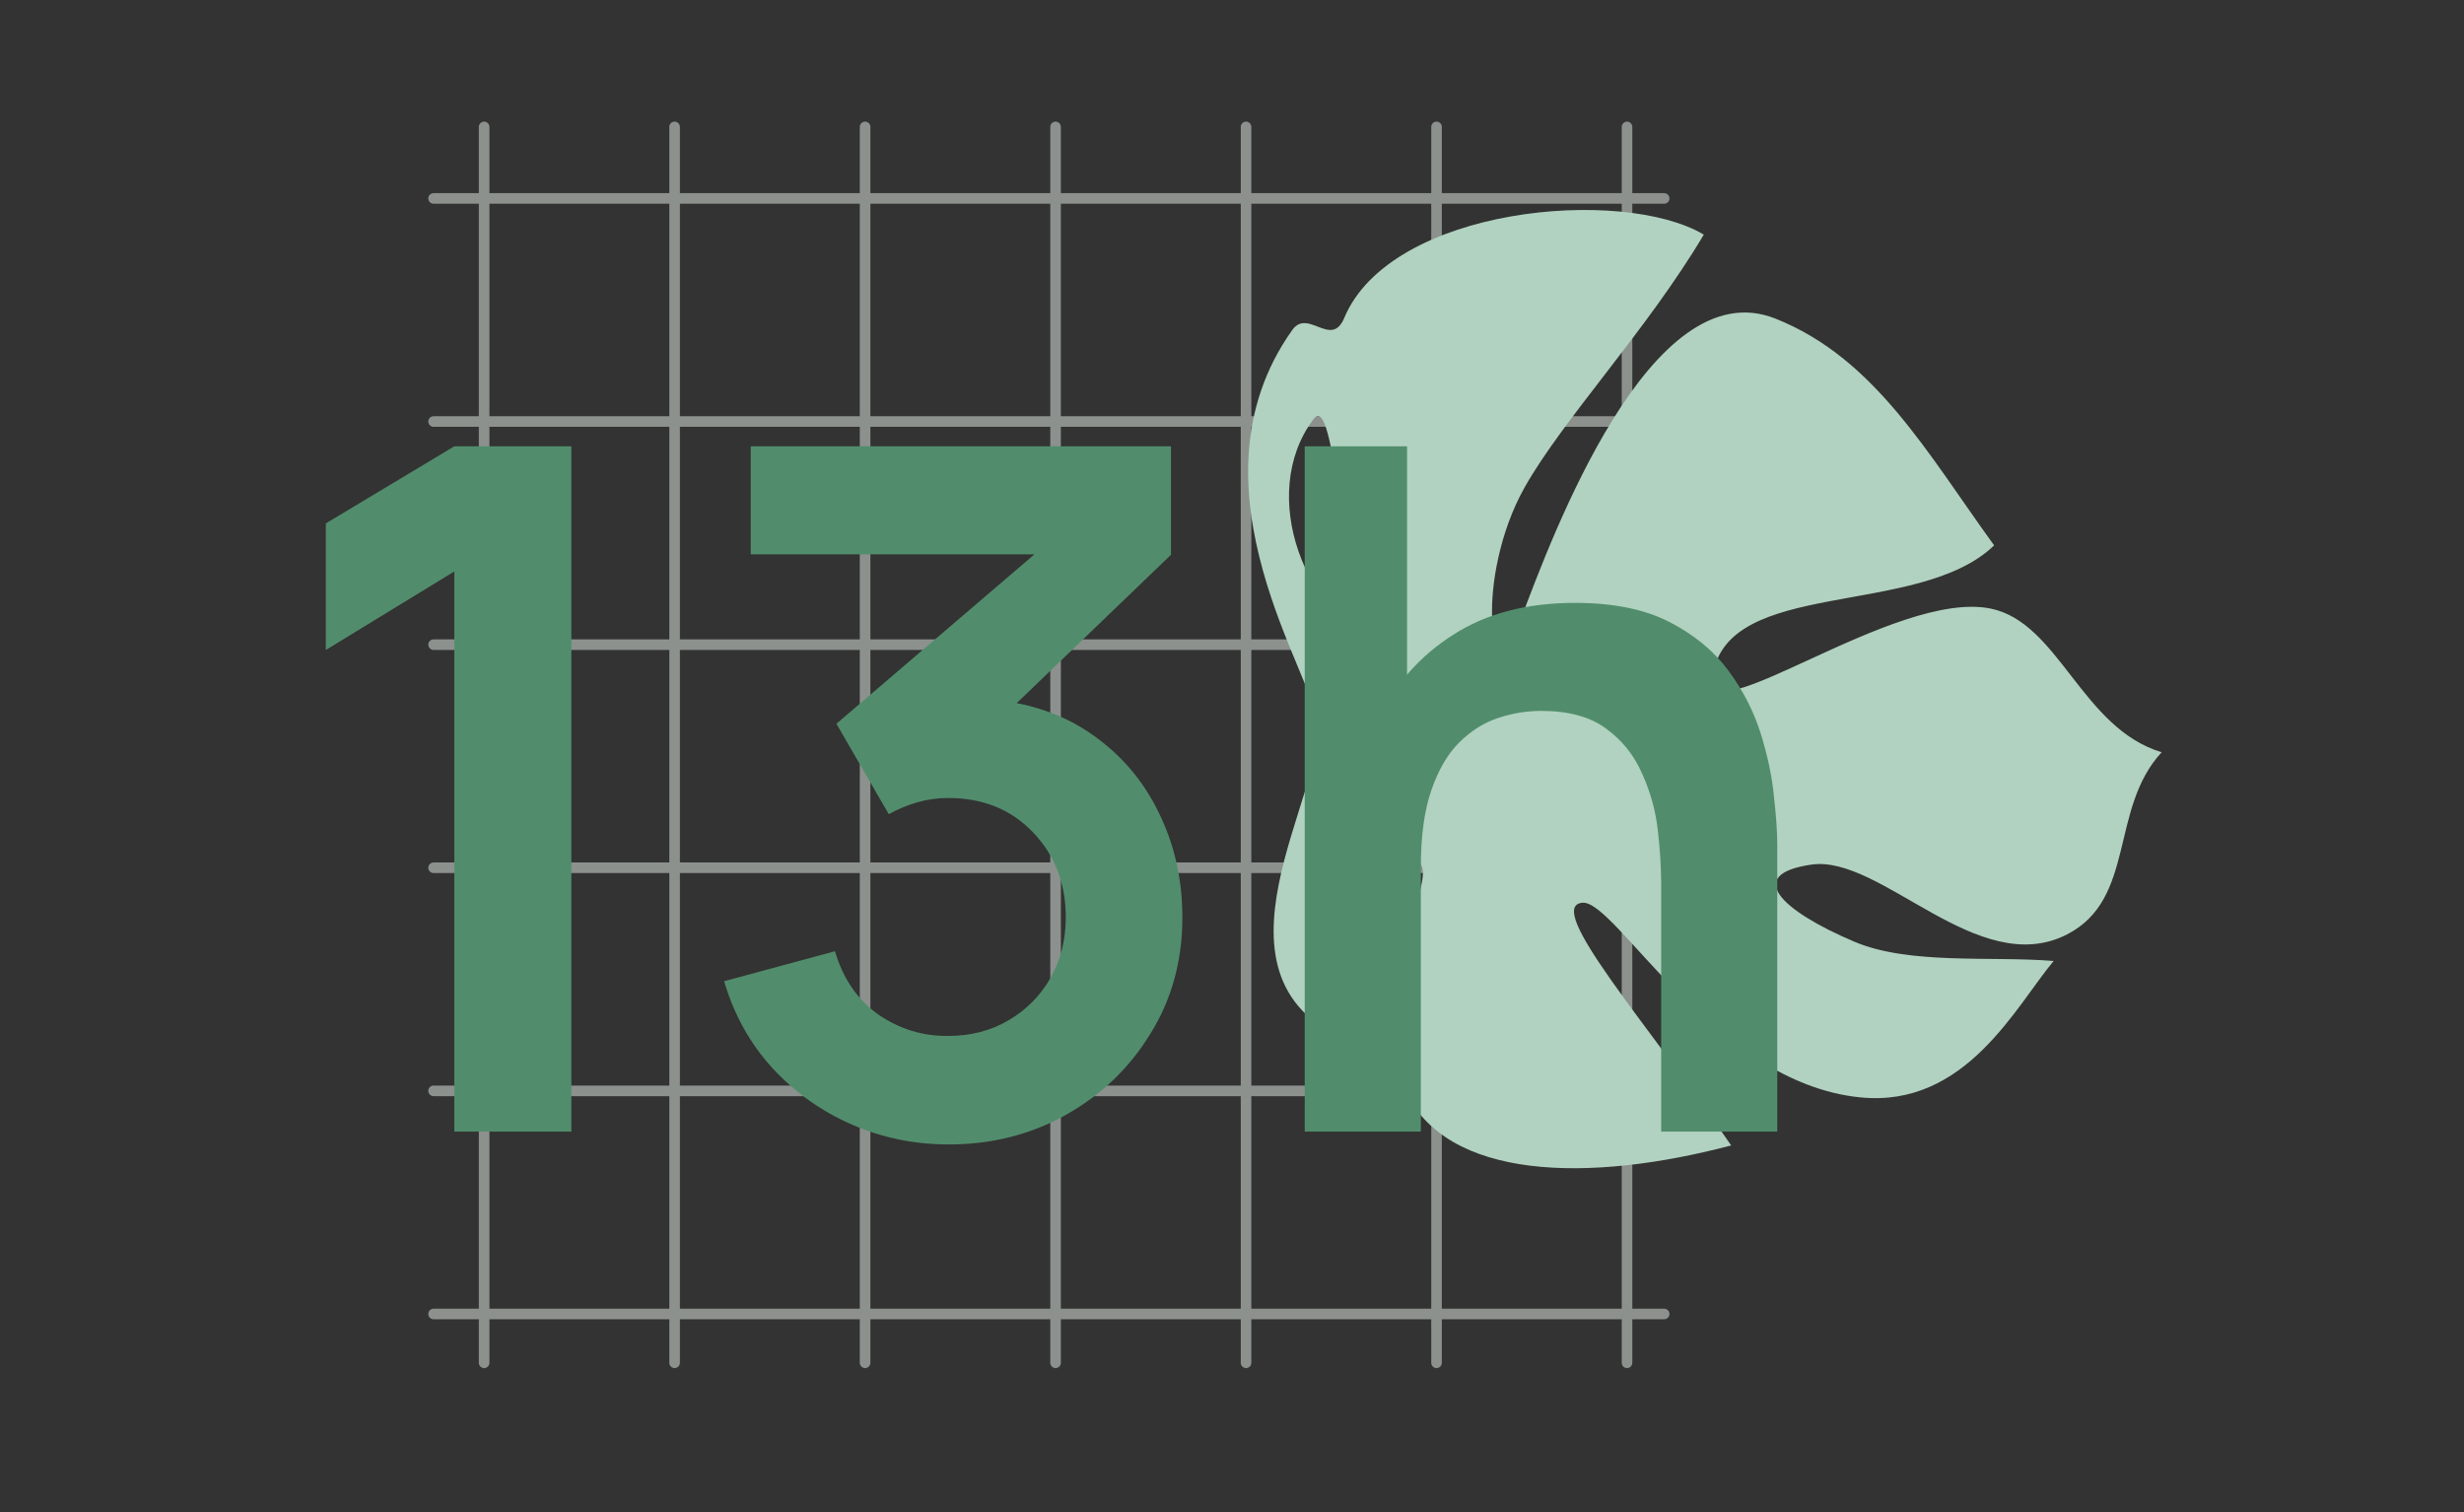 <?xml version="1.0" encoding="UTF-8"?>
<svg xmlns="http://www.w3.org/2000/svg" width="466" height="286" viewBox="0 0 466 286" fill="none">
  <rect x="0" y="0" width="466" height="286" fill="#333333" stroke="none"/>
  <g opacity="0.5">
    <path d="M91.56 24L91.56 257.723" stroke="#E5F0EA" stroke-width="2" stroke-linecap="round"></path>
    <path d="M127.584 24L127.584 257.723" stroke="#E5F0EA" stroke-width="2" stroke-linecap="round"></path>
    <path d="M163.609 24L163.609 257.723" stroke="#E5F0EA" stroke-width="2" stroke-linecap="round"></path>
    <path d="M199.634 24L199.634 257.723" stroke="#E5F0EA" stroke-width="2" stroke-linecap="round"></path>
    <path d="M235.658 24L235.658 257.723" stroke="#E5F0EA" stroke-width="2" stroke-linecap="round"></path>
    <path d="M271.683 24L271.683 257.723" stroke="#E5F0EA" stroke-width="2" stroke-linecap="round"></path>
    <path d="M307.707 24L307.707 257.723" stroke="#E5F0EA" stroke-width="2" stroke-linecap="round"></path>
    <path d="M82 248.491L314.732 248.491" stroke="#E5F0EA" stroke-width="2" stroke-linecap="round"></path>
    <path d="M82 206.298L314.732 206.298" stroke="#E5F0EA" stroke-width="2" stroke-linecap="round"></path>
    <path d="M82 164.104L314.732 164.104" stroke="#E5F0EA" stroke-width="2" stroke-linecap="round"></path>
    <path d="M82 121.91L314.732 121.91" stroke="#E5F0EA" stroke-width="2" stroke-linecap="round"></path>
    <path d="M82 79.716L314.732 79.716" stroke="#E5F0EA" stroke-width="2" stroke-linecap="round"></path>
    <path d="M82 37.523L314.732 37.523" stroke="#E5F0EA" stroke-width="2" stroke-linecap="round"></path>
  </g>
  <path d="M248.388 79.299C252.659 73.595 252.853 109.022 262.438 122.927C246.828 117.016 237.738 93.525 248.388 79.299ZM288.332 92.187C295.552 79.358 311.532 62.395 322.228 44.37C306.854 35.214 263.026 39.087 254.227 60.126C251.788 65.956 247.372 58.23 244.396 62.411C223.111 92.302 249.333 128.965 248.922 136.523C251.725 148.792 224.727 185.752 256.493 197.445C253.572 172.962 268.044 157.924 269.061 164.415C269.924 169.923 258.368 189.721 265.558 205.851C273.384 223.41 300.806 223.638 327.405 216.615C311.549 193.497 291.955 171.462 299.246 170.719C305.561 170.078 323.992 204.792 351.886 207.534C371.788 209.49 381.244 190.259 388.396 181.732C376.567 180.761 361.12 182.509 350.703 178.088C336.67 172.13 329.876 165.345 342.569 163.509C355.769 161.598 374.077 185.36 390.935 176.705C404.003 169.994 398.927 152.941 408.818 142.258C393.677 137.702 389.408 117.734 376.483 115.09C358.488 111.408 322.324 139.393 323.899 127.924C326.471 109.177 362.86 116.952 377.137 103.135C364.552 85.791 354.604 67.711 335.749 60.243C312.146 50.893 293.513 101.493 287.621 117.083C281.73 132.674 278.826 109.076 288.334 92.181" fill="#B1D2C0"></path>
  <path d="M85.92 214V108.07L61.62 122.92V98.98L85.92 84.4H108.06V214H85.92ZM179.426 216.43C172.946 216.43 166.826 215.17 161.066 212.65C155.306 210.13 150.296 206.56 146.036 201.94C141.836 197.32 138.806 191.86 136.946 185.56L157.916 179.89C159.416 185.05 162.146 189.04 166.106 191.86C170.126 194.62 174.536 195.97 179.336 195.91C183.596 195.91 187.406 194.92 190.766 192.94C194.126 190.96 196.766 188.29 198.686 184.93C200.606 181.51 201.566 177.7 201.566 173.5C201.566 167.08 199.496 161.71 195.356 157.39C191.216 153.07 185.876 150.91 179.336 150.91C177.356 150.91 175.406 151.18 173.486 151.72C171.626 152.26 169.826 153.01 168.086 153.97L158.186 136.87L201.746 99.61L203.636 104.83H141.986V84.4H221.456V104.92L186.446 138.58L186.266 132.19C194.126 132.73 200.816 134.92 206.336 138.76C211.916 142.6 216.176 147.55 219.116 153.61C222.116 159.67 223.616 166.3 223.616 173.5C223.616 181.66 221.606 188.98 217.586 195.46C213.626 201.94 208.286 207.07 201.566 210.85C194.906 214.57 187.526 216.43 179.426 216.43ZM314.166 214V167.2C314.166 164.14 313.956 160.75 313.536 157.03C313.116 153.31 312.126 149.74 310.566 146.32C309.066 142.84 306.786 139.99 303.726 137.77C300.726 135.55 296.646 134.44 291.486 134.44C288.726 134.44 285.996 134.89 283.296 135.79C280.596 136.69 278.136 138.25 275.916 140.47C273.756 142.63 272.016 145.63 270.696 149.47C269.376 153.25 268.716 158.11 268.716 164.05L255.846 158.56C255.846 150.28 257.436 142.78 260.616 136.06C263.856 129.34 268.596 124 274.836 120.04C281.076 116.02 288.756 114.01 297.876 114.01C305.076 114.01 311.016 115.21 315.696 117.61C320.376 120.01 324.096 123.07 326.856 126.79C329.616 130.51 331.656 134.47 332.976 138.67C334.296 142.87 335.136 146.86 335.496 150.64C335.916 154.36 336.126 157.39 336.126 159.73V214H314.166ZM246.756 214V84.4H266.106V152.62H268.716V214H246.756Z" fill="#518D6C"></path>
</svg>
